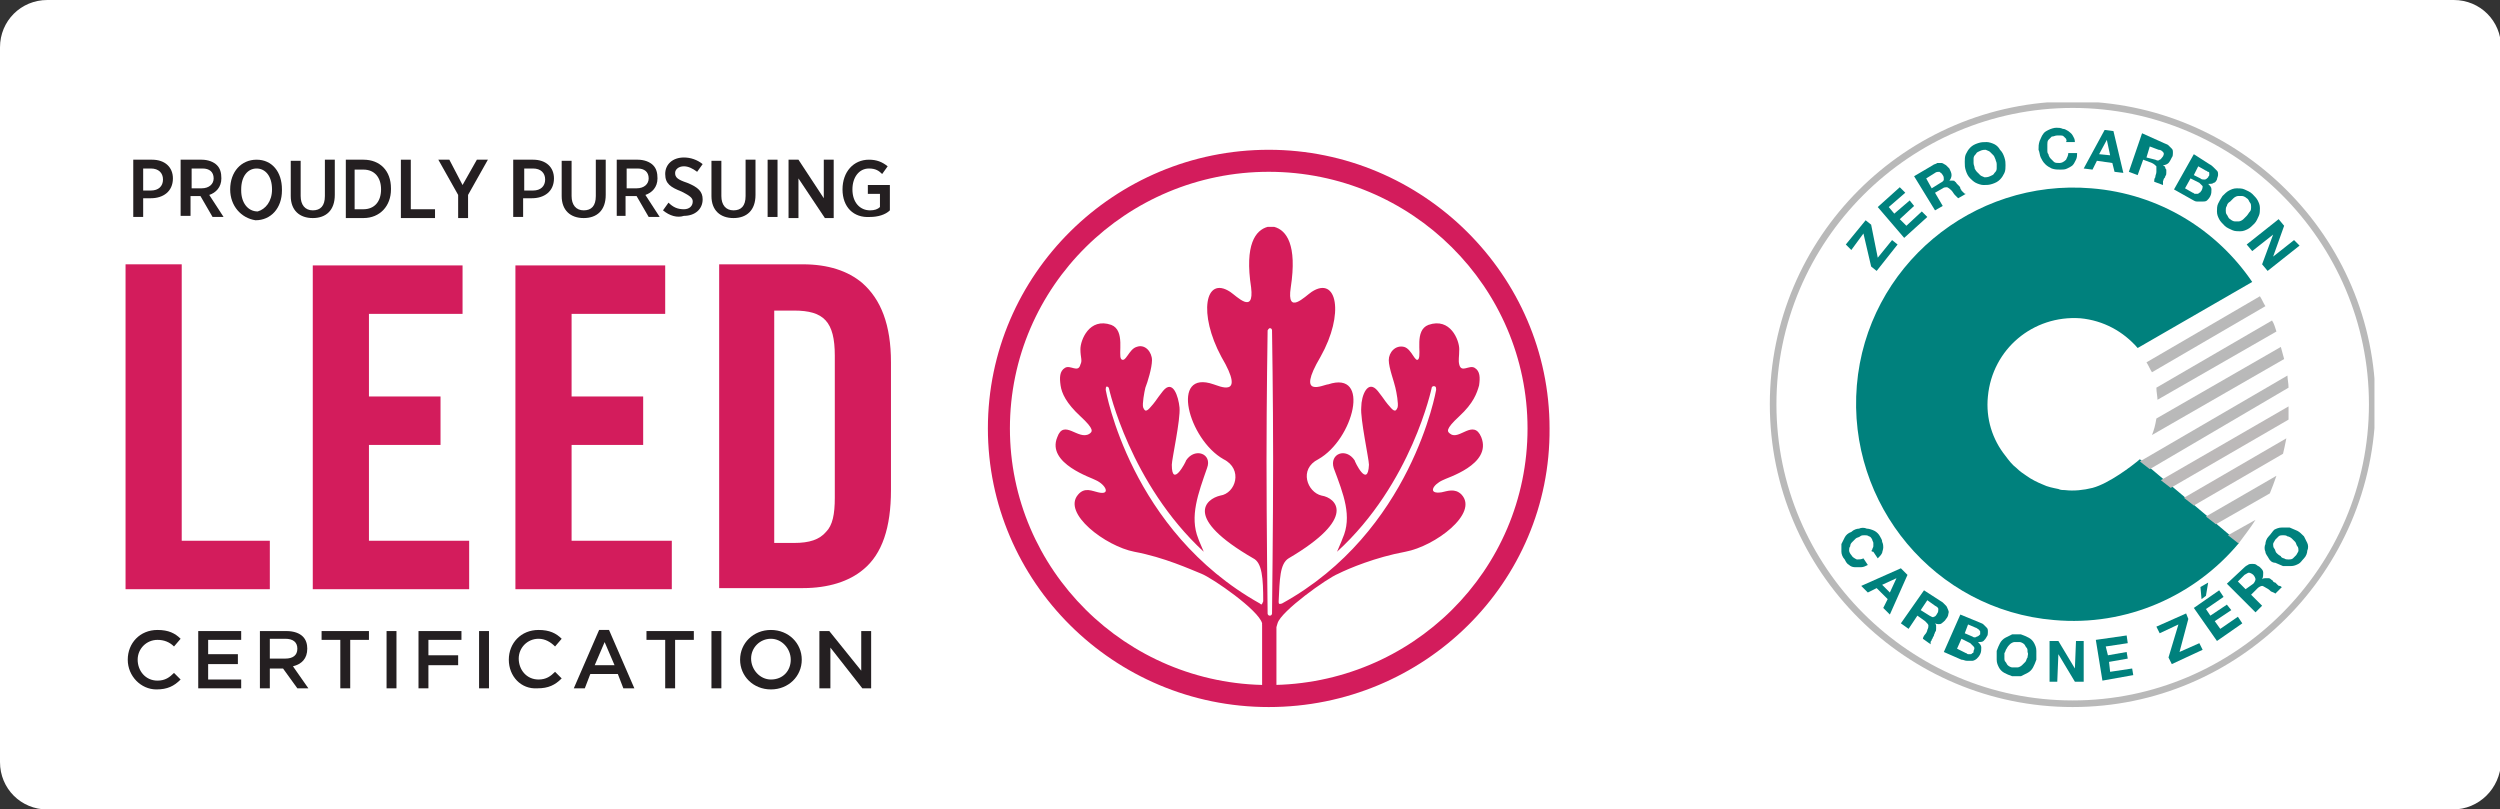 <?xml version="1.0" encoding="utf-8"?>
<!-- Generator: Adobe Illustrator 27.2.0, SVG Export Plug-In . SVG Version: 6.00 Build 0)  -->
<svg version="1.1" id="Layer_1" xmlns="http://www.w3.org/2000/svg" xmlns:xlink="http://www.w3.org/1999/xlink" x="0px" y="0px"
	 viewBox="0 0 227 73.5" style="enable-background:new 0 0 227 73.5;" xml:space="preserve">
<rect x="0" y="0" width="227" height="73.5" fill="#333333" stroke="none"/>
<style type="text/css">
	.st0{fill:#FFFFFF;}
	.st1{fill:#D31C5C;}
	.st2{clip-path:url(#SVGID_00000168798981878921002360000008942729468359066280_);fill:#D31C5C;}
	.st3{clip-path:url(#SVGID_00000168798981878921002360000008942729468359066280_);fill:#241F21;}
	.st4{fill:#241F21;}
	.st5{clip-path:url(#SVGID_00000127031003316040874030000001110248939893968010_);fill:#241F21;}
	.st6{clip-path:url(#SVGID_00000133504392175411328660000015568696817438593928_);fill:#241F21;}
	.st7{clip-path:url(#SVGID_00000132049608679614006670000004423542561835261612_);fill:#241F21;}
	.st8{clip-path:url(#SVGID_00000105409466997824560250000015382094172075976857_);fill:#241F21;}
	.st9{clip-path:url(#SVGID_00000067941333857934735350000016016994462225797511_);fill:#241F21;}
	.st10{clip-path:url(#SVGID_00000093877915762423243810000000563667630453422772_);fill:#D51C5A;}
	.st11{fill:#D51C5A;}
	.st12{clip-path:url(#SVGID_00000146485393616669703880000017943851710241077667_);fill:#D31C5C;}
	.st13{clip-path:url(#SVGID_00000146485393616669703880000017943851710241077667_);fill:#B9B9B9;}
	.st14{clip-path:url(#SVGID_00000146485393616669703880000017943851710241077667_);fill:#00817D;}
	.st15{clip-path:url(#SVGID_00000146485393616669703880000017943851710241077667_);fill:#BCB9B9;}
	.st16{fill:#00817D;}
	.st17{clip-path:url(#SVGID_00000024692121714941144760000005352981515160162197_);fill:#00817D;}
	.st18{clip-path:url(#SVGID_00000071553038163092238000000007904473363524424854_);fill:#00817D;}
	.st19{clip-path:url(#SVGID_00000154401820497119206180000015956848052729186187_);fill:#00817D;}
	.st20{clip-path:url(#SVGID_00000063597542217224828630000006019588903703635631_);fill:#00817D;}
</style>
<g>
	<path class="st0" d="M222.7,73.5H4.3c-2.4,0-4.3-1.9-4.3-4.3V4.3C0,1.9,1.9,0,4.3,0h218.5c2.4,0,4.3,1.9,4.3,4.3v64.9
		C227,71.6,225.1,73.5,222.7,73.5z"/>
	<g>
		<polygon class="st1" points="16.5,24 11.4,24 11.4,24 11.4,24 11.4,53.3 11.4,53.5 24.5,53.5 24.5,49.1 16.5,49.1 16.5,24 
			16.5,24 		"/>
		<polygon class="st1" points="33.5,40.4 40,40.4 40,36.1 40,36 33.5,36 33.5,28.5 42,28.5 42,24.1 42,24.1 28.4,24.1 28.4,53.5 
			42.6,53.5 42.6,49.1 42.6,49.1 33.5,49.1 		"/>
		<polygon class="st1" points="51.9,40.4 58.4,40.4 58.4,36.1 58.4,36 51.9,36 51.9,28.5 60.4,28.5 60.4,24.1 60.4,24.1 46.8,24.1 
			46.8,53.5 61,53.5 61,49.1 61,49.1 51.9,49.1 		"/>
		<g>
			<defs>
				<rect id="SVGID_1_" x="11.4" y="9.3" width="204.2" height="54.9"/>
			</defs>
			<clipPath id="SVGID_00000163057906031621465160000010013851650015685035_">
				<use xlink:href="#SVGID_1_"  style="overflow:visible;"/>
			</clipPath>
			<path style="clip-path:url(#SVGID_00000163057906031621465160000010013851650015685035_);fill:#D31C5C;" d="M78.3,25.7
				C77,24.6,75.2,24,72.9,24h-7.6v29.4h7.6c2.3,0,4.2-0.6,5.5-1.7c1.7-1.4,2.5-3.8,2.5-7.2V32.9C80.9,29.5,80,27.2,78.3,25.7
				 M78,31.3C78,31.3,78,31.3,78,31.3C78,31.3,78,31.3,78,31.3 M75.8,45.2c0,1.5-0.2,2.5-0.8,3.1c-0.6,0.7-1.5,1-2.9,1h-1.8V28.2
				h1.8c2.7,0,3.7,1,3.7,4.1V45.2z"/>
			<path style="clip-path:url(#SVGID_00000163057906031621465160000010013851650015685035_);fill:#241F21;" d="M13.7,17.3
				c0.7,0,1.1-0.4,1.1-1v0c0-0.6-0.4-1-1.1-1H13v2H13.7z M12.1,14.5h1.7c1.2,0,1.9,0.7,1.9,1.7v0c0,1.2-0.9,1.8-2,1.8H13v1.7h-0.9
				V14.5z"/>
			<path style="clip-path:url(#SVGID_00000163057906031621465160000010013851650015685035_);fill:#241F21;" d="M18.3,17.1
				c0.7,0,1.1-0.4,1.1-0.9v0c0-0.6-0.4-0.9-1-0.9h-1v1.8H18.3z M16.4,14.5h1.9c0.6,0,1.1,0.2,1.4,0.5c0.3,0.3,0.4,0.7,0.4,1.2v0
				c0,0.8-0.5,1.3-1.1,1.5l1.3,2h-1l-1.1-1.9c0,0,0,0-0.1,0h-0.8v1.8h-0.9V14.5z"/>
			<path style="clip-path:url(#SVGID_00000163057906031621465160000010013851650015685035_);fill:#241F21;" d="M24.7,17.2L24.7,17.2
				c0-1.2-0.6-1.9-1.4-1.9c-0.8,0-1.4,0.7-1.4,1.9v0.1c0,1.1,0.6,1.9,1.5,1.9C24.1,19,24.7,18.3,24.7,17.2 M20.9,17.2L20.9,17.2
				c0-1.6,1-2.7,2.4-2.7c1.4,0,2.3,1.1,2.3,2.7v0.1c0,1.6-1,2.7-2.4,2.7C21.9,19.8,20.9,18.7,20.9,17.2"/>
			<path style="clip-path:url(#SVGID_00000163057906031621465160000010013851650015685035_);fill:#241F21;" d="M26.4,17.8v-3.2h0.9
				v3.2c0,0.8,0.4,1.3,1.1,1.3c0.7,0,1.1-0.4,1.1-1.3v-3.3h0.9v3.2c0,1.4-0.8,2.1-2,2.1C27.2,19.8,26.4,19.1,26.4,17.8"/>
			<path style="clip-path:url(#SVGID_00000163057906031621465160000010013851650015685035_);fill:#241F21;" d="M32.2,15.3V19H33
				c1,0,1.6-0.7,1.6-1.8v0c0-1.1-0.6-1.8-1.6-1.8H32.2z M31.4,14.5H33c1.5,0,2.5,1,2.5,2.6v0.1c0,1.5-1,2.6-2.5,2.6h-1.6V14.5z"/>
		</g>
		<polygon class="st4" points="36.4,14.5 37.3,14.5 37.3,19 39.5,19 39.5,19.8 36.4,19.8 		"/>
		<polygon class="st4" points="41.6,17.7 39.8,14.5 40.8,14.5 42,16.8 43.3,14.5 44.3,14.5 42.5,17.7 42.5,19.8 41.6,19.8 		"/>
		<g>
			<defs>
				<rect id="SVGID_00000106137093052035921920000006724638842856412085_" x="11.4" y="9.3" width="204.2" height="54.9"/>
			</defs>
			<clipPath id="SVGID_00000162340100137406346180000000112540665452338055_">
				<use xlink:href="#SVGID_00000106137093052035921920000006724638842856412085_"  style="overflow:visible;"/>
			</clipPath>
			<path style="clip-path:url(#SVGID_00000162340100137406346180000000112540665452338055_);fill:#241F21;" d="M48.4,17.3
				c0.7,0,1.1-0.4,1.1-1v0c0-0.6-0.4-1-1.1-1h-0.8v2H48.4z M46.7,14.5h1.7c1.2,0,1.9,0.7,1.9,1.7v0c0,1.2-0.9,1.8-2,1.8h-0.8v1.7
				h-0.9V14.5z"/>
			<path style="clip-path:url(#SVGID_00000162340100137406346180000000112540665452338055_);fill:#241F21;" d="M51,17.8v-3.2h0.9
				v3.2c0,0.8,0.4,1.3,1.1,1.3c0.7,0,1.1-0.4,1.1-1.3v-3.3h0.9v3.2c0,1.4-0.8,2.1-2,2.1C51.8,19.8,51,19.1,51,17.8"/>
			<path style="clip-path:url(#SVGID_00000162340100137406346180000000112540665452338055_);fill:#241F21;" d="M57.8,17.1
				c0.7,0,1.1-0.4,1.1-0.9v0c0-0.6-0.4-0.9-1-0.9h-1v1.8H57.8z M56,14.5h1.9c0.6,0,1.1,0.2,1.4,0.5c0.3,0.3,0.4,0.7,0.4,1.2v0
				c0,0.8-0.5,1.3-1.1,1.5l1.3,2h-1l-1.1-1.9c0,0,0,0-0.1,0h-0.9v1.8H56V14.5z"/>
			<path style="clip-path:url(#SVGID_00000162340100137406346180000000112540665452338055_);fill:#241F21;" d="M60.2,19.1l0.5-0.7
				c0.4,0.4,0.8,0.6,1.4,0.6c0.5,0,0.8-0.3,0.8-0.7v0c0-0.3-0.2-0.5-1-0.9c-1-0.4-1.5-0.7-1.5-1.6v0c0-0.9,0.7-1.5,1.7-1.5
				c0.6,0,1.2,0.2,1.7,0.6l-0.5,0.7c-0.4-0.3-0.8-0.5-1.2-0.5c-0.5,0-0.8,0.3-0.8,0.6v0c0,0.4,0.2,0.6,1.1,0.9
				c1,0.4,1.4,0.8,1.4,1.5v0c0,0.9-0.7,1.5-1.7,1.5C61.5,19.8,60.8,19.6,60.2,19.1"/>
			<path style="clip-path:url(#SVGID_00000162340100137406346180000000112540665452338055_);fill:#241F21;" d="M64.6,17.8v-3.2h0.9
				v3.2c0,0.8,0.4,1.3,1.1,1.3c0.7,0,1.1-0.4,1.1-1.3v-3.3h0.9v3.2c0,1.4-0.8,2.1-2,2.1C65.4,19.8,64.6,19.1,64.6,17.8"/>
		</g>
		<rect x="69.7" y="14.5" class="st4" width="0.9" height="5.2"/>
		<polygon class="st4" points="71.6,14.5 72.5,14.5 74.8,18 74.8,14.5 75.7,14.5 75.7,19.8 74.9,19.8 72.5,16.2 72.5,19.8 
			71.6,19.8 		"/>
		<g>
			<defs>
				<rect id="SVGID_00000180361681887620556220000005705397147015391934_" x="11.4" y="9.3" width="204.2" height="54.9"/>
			</defs>
			<clipPath id="SVGID_00000111178234563921008780000014480732888738799279_">
				<use xlink:href="#SVGID_00000180361681887620556220000005705397147015391934_"  style="overflow:visible;"/>
			</clipPath>
			<path style="clip-path:url(#SVGID_00000111178234563921008780000014480732888738799279_);fill:#241F21;" d="M76.5,17.2L76.5,17.2
				c0-1.6,1-2.7,2.4-2.7c0.7,0,1.2,0.2,1.7,0.6l-0.5,0.7c-0.3-0.3-0.6-0.5-1.2-0.5c-0.9,0-1.5,0.8-1.5,1.9v0c0,1.2,0.7,1.9,1.6,1.9
				c0.4,0,0.7-0.1,0.9-0.3v-1.2h-1.1v-0.8h2v2.3c-0.4,0.4-1.1,0.6-1.8,0.6C77.5,19.8,76.5,18.8,76.5,17.2"/>
			<path style="clip-path:url(#SVGID_00000111178234563921008780000014480732888738799279_);fill:#241F21;" d="M11.6,59.9L11.6,59.9
				c0-1.5,1.1-2.7,2.7-2.7c1,0,1.6,0.3,2.1,0.8l-0.6,0.7c-0.4-0.4-0.9-0.6-1.5-0.6c-1,0-1.8,0.8-1.8,1.8v0c0,1,0.7,1.9,1.8,1.9
				c0.7,0,1.1-0.3,1.5-0.7l0.6,0.6c-0.6,0.6-1.2,0.9-2.2,0.9C12.8,62.6,11.6,61.4,11.6,59.9"/>
		</g>
		<polygon class="st4" points="18,57.3 21.9,57.3 21.9,58.1 18.9,58.1 18.9,59.4 21.6,59.4 21.6,60.3 18.9,60.3 18.9,61.7 
			21.9,61.7 21.9,62.5 18,62.5 		"/>
		<g>
			<defs>
				<rect id="SVGID_00000067927724425386453460000009890533833168393107_" x="11.4" y="9.3" width="204.2" height="54.9"/>
			</defs>
			<clipPath id="SVGID_00000052064860851960170440000005594000541171767722_">
				<use xlink:href="#SVGID_00000067927724425386453460000009890533833168393107_"  style="overflow:visible;"/>
			</clipPath>
			<path style="clip-path:url(#SVGID_00000052064860851960170440000005594000541171767722_);fill:#241F21;" d="M25.9,59.8
				c0.7,0,1.1-0.3,1.1-0.9v0c0-0.6-0.4-0.9-1.1-0.9h-1.4v1.8H25.9z M23.6,57.3H26c0.7,0,1.2,0.2,1.5,0.5c0.3,0.3,0.4,0.7,0.4,1.1v0
				c0,0.9-0.5,1.4-1.3,1.6l1.4,2H27l-1.3-1.8h-1.2v1.8h-0.9V57.3z"/>
		</g>
		<polygon class="st4" points="30.9,58.1 29.2,58.1 29.2,57.3 33.5,57.3 33.5,58.1 31.8,58.1 31.8,62.5 30.9,62.5 		"/>
		<rect x="35.1" y="57.3" class="st4" width="0.9" height="5.2"/>
		<polygon class="st4" points="38,57.3 41.9,57.3 41.9,58.1 38.9,58.1 38.9,59.5 41.6,59.5 41.6,60.4 38.9,60.4 38.9,62.5 38,62.5 
					"/>
		<rect x="43.5" y="57.3" class="st4" width="0.9" height="5.2"/>
		<g>
			<defs>
				<rect id="SVGID_00000096049019922217904230000018360499595407536548_" x="11.4" y="9.3" width="204.2" height="54.9"/>
			</defs>
			<clipPath id="SVGID_00000076600095018491921000000003066038574253080459_">
				<use xlink:href="#SVGID_00000096049019922217904230000018360499595407536548_"  style="overflow:visible;"/>
			</clipPath>
			<path style="clip-path:url(#SVGID_00000076600095018491921000000003066038574253080459_);fill:#241F21;" d="M46.2,59.9L46.2,59.9
				c0-1.5,1.1-2.7,2.7-2.7c1,0,1.6,0.3,2.1,0.8l-0.6,0.7C50,58.3,49.5,58,48.9,58c-1,0-1.8,0.8-1.8,1.8v0c0,1,0.7,1.9,1.8,1.9
				c0.7,0,1.1-0.3,1.5-0.7l0.6,0.6c-0.6,0.6-1.2,0.9-2.2,0.9C47.3,62.6,46.2,61.4,46.2,59.9"/>
		</g>
		<path class="st4" d="M55.8,60.4l-0.9-2.1l-0.9,2.1H55.8z M54.4,57.2h0.9l2.3,5.3h-1l-0.5-1.3h-2.5l-0.5,1.3h-1L54.4,57.2z"/>
		<polygon class="st4" points="60.4,58.1 58.7,58.1 58.7,57.3 63,57.3 63,58.1 61.3,58.1 61.3,62.5 60.4,62.5 		"/>
		<rect x="64.6" y="57.3" class="st4" width="0.9" height="5.2"/>
		<g>
			<defs>
				<rect id="SVGID_00000138553726240657560060000013030136627746834591_" x="11.4" y="9.3" width="204.2" height="54.9"/>
			</defs>
			<clipPath id="SVGID_00000044144501616353392230000011396679804006672009_">
				<use xlink:href="#SVGID_00000138553726240657560060000013030136627746834591_"  style="overflow:visible;"/>
			</clipPath>
			<path style="clip-path:url(#SVGID_00000044144501616353392230000011396679804006672009_);fill:#241F21;" d="M71.8,59.9L71.8,59.9
				c0-1-0.8-1.9-1.8-1.9s-1.8,0.8-1.8,1.8v0c0,1,0.8,1.9,1.8,1.9C71.1,61.7,71.8,60.9,71.8,59.9 M67.2,59.9L67.2,59.9
				c0-1.5,1.2-2.7,2.8-2.7c1.6,0,2.8,1.2,2.8,2.7v0c0,1.5-1.2,2.7-2.8,2.7C68.4,62.6,67.2,61.4,67.2,59.9"/>
		</g>
		<polygon class="st4" points="74.4,57.3 75.3,57.3 78.2,60.9 78.2,57.3 79.1,57.3 79.1,62.5 78.3,62.5 75.4,58.8 75.4,62.5 
			74.4,62.5 		"/>
		<g>
			<defs>
				<rect id="SVGID_00000170991049109239729570000011347369671477021617_" x="11.4" y="9.3" width="204.2" height="54.9"/>
			</defs>
			<clipPath id="SVGID_00000165944874110742782060000003301592183610683795_">
				<use xlink:href="#SVGID_00000170991049109239729570000011347369671477021617_"  style="overflow:visible;"/>
			</clipPath>
			<path style="clip-path:url(#SVGID_00000165944874110742782060000003301592183610683795_);fill:#D51C5A;" d="M115.5,55.7
				c0,0,0,0.2-0.2,0.2c-0.2,0-0.2-0.2-0.2-0.2s-0.1-8.2-0.1-13.9c0-5.6,0.1-11.8,0.1-11.8s0.1-0.2,0.2-0.2c0.2,0,0.2,0.2,0.2,0.2
				s0.1,6.1,0.1,11.8C115.6,47.5,115.5,55.7,115.5,55.7 M131,43.6c0.3-0.2,4.5-1.4,3.5-3.9c-0.7-1.7-2,0.3-2.8-0.3
				c-0.3-0.2-0.5-0.4,0.8-1.6c1.3-1.2,1.6-2.1,1.8-2.8c0.1-0.7,0.1-1.3-0.4-1.6c-0.5-0.3-1.2,0.5-1.4-0.3c-0.1-0.4,0-0.7,0-1.4
				c0-0.8-0.8-2.9-2.8-2.2c-1.3,0.5-0.6,2.6-0.9,3.1c-0.3,0.4-0.6-0.9-1.3-1.1c-0.8-0.2-1.4,0.5-1.4,1.2c0,0.7,0.5,2,0.6,2.5
				c0.1,0.4,0.3,1.5,0.2,1.8c-0.2,0.5-0.4,0.3-0.9-0.3c-0.4-0.5-0.2-0.3-0.9-1.2c-0.9-1.1-1.5,0.4-1.5,1.5c-0.1,1,0.7,4.7,0.7,5.2
				c-0.1,2.2-1.3-0.3-1.3-0.4c-0.8-1.2-2.3-0.6-1.9,0.7c0.9,2.4,1.7,4.4,0.8,6.4c-0.1,0.3-0.3,0.7-0.5,1.2
				c6.8-6.2,8.6-14.9,8.6-14.9c0-0.1,0.2-0.2,0.3-0.1c0.1,0,0.1,0.2,0.1,0.3c0,0-2.2,12.9-14,19.4c-0.3,0.1-0.3,0-0.3-0.2
				c0.1-2,0.1-3.4,0.9-3.9c6.3-3.7,4.3-5.5,3-5.7c-1.3-0.3-2.1-2.4-0.3-3.3c3.2-1.8,4.8-8.1,0.9-6.8c-0.4,0-3,1.4-0.7-2.5
				c2.2-3.9,1.5-7.4-0.8-5.9c-0.6,0.4-2.3,2.2-1.9-0.4c0.6-3.9-0.4-5.2-1.5-5.5c0,0-0.1,0-0.2,0l-0.1,0v0c-0.1,0-0.3,0-0.3,0
				c-1.1,0.3-2.1,1.6-1.5,5.5c0.3,2.5-1.3,0.8-1.9,0.4c-2.3-1.5-2.9,2-0.8,5.9c2.3,3.9-0.3,2.6-0.7,2.5c-4-1.4-2.3,5,0.9,6.8
				c1.8,0.9,1.1,3.1-0.3,3.3c-1.3,0.3-3.4,2,3,5.7c0.8,0.4,0.9,1.8,0.9,3.9c-0.1,0.2-0.1,0.4-0.3,0.2c-11.8-6.6-14-19.4-14-19.4
				c0-0.1,0-0.3,0.1-0.3c0.1,0,0.2,0.1,0.2,0.2c0,0,1.9,8.6,8.6,14.8c-0.2-0.5-0.4-0.9-0.5-1.2c-0.8-2,0-4.1,0.8-6.4
				c0.5-1.3-1.1-1.9-1.9-0.7c0,0.1-1.3,2.6-1.3,0.4c0-0.5,0.8-4.1,0.7-5.2c-0.1-1-0.6-2.6-1.5-1.5c-0.7,0.9-0.5,0.7-0.9,1.2
				c-0.5,0.6-0.7,0.8-0.9,0.3c-0.1-0.3,0.1-1.4,0.2-1.8c0.2-0.5,0.6-1.8,0.6-2.5c0-0.7-0.6-1.5-1.4-1.2c-0.7,0.2-1,1.5-1.4,1.1
				c-0.3-0.4,0.4-2.6-0.9-3.1c-2-0.7-2.8,1.4-2.8,2.2c0,0.8,0.2,1,0,1.4c-0.2,0.8-0.9,0-1.4,0.3c-0.5,0.3-0.5,0.9-0.4,1.6
				c0.1,0.7,0.5,1.6,1.8,2.8c1.3,1.2,1.1,1.4,0.8,1.6C97.9,40,96.6,38,96,39.7c-1,2.4,3.2,3.7,3.5,3.9c0.9,0.4,1.4,1.4,0.2,1.1
				c-0.5-0.1-1.2-0.5-1.8,0.2c-1.5,1.7,2.5,4.7,5.1,5.2c2.7,0.5,5.1,1.6,6.1,2c1,0.4,5.2,3.3,5.5,4.5c0.1,0.3,0.3,0.6,0.7,0.6
				s0.6-0.2,0.7-0.6c0.3-1.1,4.5-4.1,5.5-4.5c1-0.5,3.4-1.5,6.1-2c2.7-0.5,6.7-3.5,5.1-5.2c-0.6-0.6-1.3-0.3-1.8-0.2
				C129.6,44.9,130.1,44,131,43.6"/>
		</g>
		<polygon class="st11" points="114.6,63.5 115.9,63.5 115.9,56.6 114.6,56.6 		"/>
		<g>
			<defs>
				<rect id="SVGID_00000031184047660711528820000000833782224194690199_" x="11.4" y="9.3" width="204.2" height="54.9"/>
			</defs>
			<clipPath id="SVGID_00000027591768238305901820000013072650368775048878_">
				<use xlink:href="#SVGID_00000031184047660711528820000000833782224194690199_"  style="overflow:visible;"/>
			</clipPath>
			<path style="clip-path:url(#SVGID_00000027591768238305901820000013072650368775048878_);fill:#D31C5C;" d="M115.2,64.2
				c-14.1,0-25.5-11.4-25.5-25.3c0-14,11.5-25.3,25.5-25.3s25.5,11.4,25.5,25.3C140.8,52.9,129.3,64.2,115.2,64.2z M115.2,15.6
				c-12.9,0-23.5,10.4-23.5,23.3c0,12.8,10.5,23.3,23.5,23.3s23.5-10.4,23.5-23.3C138.7,26.1,128.2,15.6,115.2,15.6z"/>
			<path style="clip-path:url(#SVGID_00000027591768238305901820000013072650368775048878_);fill:#B9B9B9;" d="M188.2,9.8
				c-14.8,0-26.9,12.1-26.9,26.9s12.1,26.9,26.9,26.9c14.8,0,26.9-12.1,26.9-26.9S203,9.8,188.2,9.8 M188.2,64.2
				c-15.1,0-27.5-12.3-27.5-27.5c0-15.1,12.3-27.5,27.5-27.5c15.1,0,27.5,12.3,27.5,27.5C215.6,51.9,203.3,64.2,188.2,64.2"/>
			<path style="clip-path:url(#SVGID_00000027591768238305901820000013072650368775048878_);fill:#00817D;" d="M190,44.3
				c-0.8,0.2-1.7,0.3-2.5,0.2c-0.2,0-0.4,0-0.6-0.1c-0.5-0.1-1-0.2-1.4-0.4c-0.5-0.2-1.1-0.5-1.5-0.8c-0.3-0.2-0.6-0.4-0.9-0.7
				c-0.4-0.3-0.7-0.7-1-1.1c-1.2-1.5-1.8-3.4-1.6-5.4c0.4-4.3,4.1-7.4,8.4-7.1c2.1,0.2,3.9,1.2,5.2,2.7l10.4-6
				c-3.2-4.7-8.4-8-14.6-8.5c-10.8-0.9-20.4,7.1-21.3,17.9c-0.9,10.8,7.1,20.4,17.9,21.3c6.6,0.6,12.8-2.2,16.8-7l-9-7.6
				C193.6,42.3,191.5,43.9,190,44.3"/>
			<path style="clip-path:url(#SVGID_00000027591768238305901820000013072650368775048878_);fill:#B9B9B9;" d="M195.9,36.3l10.8-6.2
				c-0.1-0.3-0.2-0.7-0.4-1l-10.5,6.1C195.8,35.6,195.9,36,195.9,36.3"/>
			<path style="clip-path:url(#SVGID_00000027591768238305901820000013072650368775048878_);fill:#B9B9B9;" d="M207.8,35.2
				c0-0.4-0.1-0.8-0.1-1.1l-13.4,7.8l0.9,0.7L207.8,35.2z"/>
			<path style="clip-path:url(#SVGID_00000027591768238305901820000013072650368775048878_);fill:#BCB9B9;" d="M207.8,38.1
				c0-0.4,0-0.8,0-1.2l-11.6,6.7l0.9,0.7L207.8,38.1z"/>
			<path style="clip-path:url(#SVGID_00000027591768238305901820000013072650368775048878_);fill:#B9B9B9;" d="M206.1,44.8
				c0.2-0.5,0.4-1,0.6-1.6l-6.4,3.7l0.9,0.7L206.1,44.8z"/>
			<path style="clip-path:url(#SVGID_00000027591768238305901820000013072650368775048878_);fill:#BCB9B9;" d="M207.3,41.2
				c0.1-0.4,0.2-0.9,0.3-1.4l-9.3,5.4l0.9,0.7L207.3,41.2z"/>
			<path style="clip-path:url(#SVGID_00000027591768238305901820000013072650368775048878_);fill:#B9B9B9;" d="M195.4,39.5l12-6.9
				c-0.1-0.4-0.2-0.7-0.3-1.1l-11.3,6.5C195.7,38.6,195.6,39,195.4,39.5"/>
			<path style="clip-path:url(#SVGID_00000027591768238305901820000013072650368775048878_);fill:#B9B9B9;" d="M205.7,27.8
				c-0.2-0.3-0.3-0.6-0.5-0.9l-10.3,6c0.2,0.3,0.3,0.6,0.5,0.9L205.7,27.8z"/>
			<path style="clip-path:url(#SVGID_00000027591768238305901820000013072650368775048878_);fill:#B9B9B9;" d="M203.3,49.3
				c0.5-0.7,1-1.3,1.5-2.1l-2.5,1.4l0.9,0.7L203.3,49.3z"/>
			<path style="clip-path:url(#SVGID_00000027591768238305901820000013072650368775048878_);fill:#00817D;" d="M170,49.9
				c0-0.1,0.1-0.2,0.1-0.3c0-0.1,0-0.2,0-0.3c0-0.1-0.1-0.2-0.1-0.3c-0.1-0.2-0.2-0.3-0.3-0.3c-0.1-0.1-0.3-0.1-0.4-0.1
				c-0.1,0-0.3,0-0.4,0.1c-0.1,0.1-0.3,0.1-0.4,0.2c-0.1,0.1-0.2,0.2-0.3,0.3c-0.1,0.1-0.2,0.2-0.2,0.4c-0.1,0.1-0.1,0.3-0.1,0.4
				c0,0.1,0.1,0.3,0.2,0.4c0.1,0.2,0.3,0.3,0.5,0.4c0.2,0,0.4,0,0.6-0.1l0.4,0.6c-0.2,0.1-0.4,0.2-0.6,0.2c-0.2,0-0.4,0-0.6,0
				c-0.2,0-0.4-0.1-0.5-0.2c-0.2-0.1-0.3-0.3-0.4-0.5c-0.2-0.2-0.3-0.5-0.3-0.7c0-0.2,0-0.5,0-0.7c0.1-0.2,0.2-0.4,0.3-0.6
				c0.1-0.2,0.3-0.4,0.6-0.5c0.2-0.2,0.5-0.3,0.7-0.3c0.2-0.1,0.5-0.1,0.7,0c0.2,0,0.5,0.1,0.7,0.2c0.2,0.1,0.4,0.3,0.5,0.5
				c0.1,0.2,0.2,0.3,0.2,0.5c0.1,0.2,0.1,0.4,0.1,0.5c0,0.2-0.1,0.4-0.1,0.5c-0.1,0.2-0.2,0.3-0.4,0.5l-0.4-0.6
				C169.9,50.1,169.9,50,170,49.9"/>
		</g>
		<path class="st16" d="M171.6,53.8l0.6-1.3l0,0l-1.3,0.6L171.6,53.8z M173.2,52.2l-1.6,3.6l-0.6-0.6l0.4-0.8l-1-1l-0.8,0.4
			l-0.6-0.6l3.6-1.6L173.2,52.2z"/>
		<g>
			<defs>
				<rect id="SVGID_00000162352881917213840270000016257485768764724392_" x="11.4" y="9.3" width="204.2" height="54.9"/>
			</defs>
			<clipPath id="SVGID_00000031183005421536851370000005672875129467692423_">
				<use xlink:href="#SVGID_00000162352881917213840270000016257485768764724392_"  style="overflow:visible;"/>
			</clipPath>
			<path style="clip-path:url(#SVGID_00000031183005421536851370000005672875129467692423_);fill:#00817D;" d="M175.2,55.9
				c0.2,0.1,0.3,0.2,0.4,0.1c0.1,0,0.2-0.1,0.3-0.3c0.1-0.1,0.1-0.3,0.1-0.4c0-0.1-0.1-0.2-0.3-0.3l-0.7-0.5l-0.6,0.9L175.2,55.9z
				 M176.4,54.7c0.1,0.1,0.2,0.2,0.3,0.3c0.1,0.1,0.1,0.2,0.2,0.4s0,0.3,0,0.4c0,0.1-0.1,0.3-0.2,0.4c-0.1,0.2-0.3,0.3-0.4,0.4
				s-0.4,0.1-0.6,0l0,0c0.1,0.1,0.1,0.2,0.1,0.2c0,0.1,0,0.2,0,0.3c0,0.1,0,0.2-0.1,0.3c0,0.1-0.1,0.2-0.1,0.3
				c0,0.1-0.1,0.1-0.1,0.2c0,0.1-0.1,0.1-0.1,0.2c0,0.1-0.1,0.1-0.1,0.2c0,0.1,0,0.1,0,0.2l-0.7-0.5c0-0.1,0.1-0.3,0.2-0.4
				c0.1-0.1,0.2-0.3,0.2-0.4c0.1-0.2,0.1-0.3,0.1-0.4c0-0.1-0.1-0.2-0.3-0.4l-0.7-0.5l-0.8,1.2l-0.7-0.5l2.1-3L176.4,54.7z"/>
			<path style="clip-path:url(#SVGID_00000031183005421536851370000005672875129467692423_);fill:#00817D;" d="M179.1,57.8
				c0.1,0.1,0.3,0.1,0.4,0c0.1,0,0.2-0.1,0.3-0.2c0-0.1,0-0.1,0-0.2c0-0.1,0-0.1-0.1-0.2c0,0-0.1-0.1-0.1-0.1
				c-0.1,0-0.1-0.1-0.2-0.1l-0.7-0.3l-0.3,0.8L179.1,57.8z M178.5,59.3c0.1,0,0.1,0.1,0.2,0.1c0.1,0,0.1,0,0.2,0
				c0.1,0,0.1,0,0.2-0.1c0.1,0,0.1-0.1,0.1-0.2c0.1-0.2,0.1-0.3,0-0.4c-0.1-0.1-0.2-0.2-0.3-0.3l-0.8-0.4l-0.4,0.9L178.5,59.3z
				 M179.7,56.5c0.2,0.1,0.3,0.1,0.4,0.2c0.1,0.1,0.2,0.2,0.3,0.3s0.1,0.2,0.1,0.4c0,0.1,0,0.3-0.1,0.4c-0.1,0.2-0.2,0.3-0.3,0.4
				c-0.1,0.1-0.3,0.1-0.5,0.1c0.2,0.2,0.3,0.3,0.3,0.5c0,0.2,0,0.4-0.1,0.6c-0.1,0.2-0.2,0.3-0.3,0.4c-0.1,0.1-0.3,0.2-0.4,0.2
				c-0.1,0-0.3,0-0.5,0c-0.2,0-0.3-0.1-0.5-0.1l-1.6-0.7l1.5-3.4L179.7,56.5z"/>
			<path style="clip-path:url(#SVGID_00000031183005421536851370000005672875129467692423_);fill:#00817D;" d="M182,59.7
				c0,0.2,0,0.3,0.1,0.4c0.1,0.1,0.1,0.2,0.2,0.3c0.1,0.1,0.3,0.2,0.4,0.2c0.2,0,0.3,0,0.5,0c0.1,0,0.3-0.1,0.4-0.2
				c0.1-0.1,0.2-0.2,0.3-0.3c0.1-0.1,0.1-0.3,0.2-0.4c0-0.2,0.1-0.3,0-0.5c0-0.2,0-0.3-0.1-0.4c-0.1-0.1-0.1-0.2-0.2-0.3
				c-0.1-0.1-0.3-0.2-0.4-0.2c-0.2,0-0.3,0-0.5,0c-0.1,0-0.3,0.1-0.4,0.2c-0.1,0.1-0.2,0.2-0.3,0.4c-0.1,0.1-0.1,0.3-0.2,0.4
				C182,59.4,182,59.6,182,59.7 M181.6,58.4c0.1-0.2,0.3-0.4,0.5-0.5c0.2-0.1,0.4-0.2,0.6-0.3c0.2,0,0.5,0,0.8,0
				c0.3,0.1,0.5,0.2,0.7,0.3c0.2,0.1,0.4,0.3,0.5,0.5c0.1,0.2,0.2,0.4,0.2,0.7c0,0.2,0,0.5,0,0.8c-0.1,0.3-0.2,0.5-0.3,0.7
				c-0.1,0.2-0.3,0.4-0.5,0.5c-0.2,0.1-0.4,0.2-0.6,0.3c-0.2,0-0.5,0-0.8,0c-0.3-0.1-0.5-0.2-0.7-0.3c-0.2-0.1-0.4-0.3-0.5-0.5
				c-0.1-0.2-0.2-0.4-0.2-0.7c0-0.2,0-0.5,0-0.8C181.4,58.8,181.5,58.6,181.6,58.4"/>
		</g>
		<polygon class="st16" points="186.9,58.2 188.4,60.7 188.4,60.7 188.5,58.2 189.2,58.2 189.2,61.9 188.4,61.9 186.9,59.4 
			186.9,59.4 186.8,61.9 186.1,61.9 186.1,58.2 		"/>
		<polygon class="st16" points="193.1,57.7 193.2,58.4 191.2,58.7 191.4,59.5 193.1,59.2 193.2,59.8 191.5,60.1 191.6,61 
			193.6,60.7 193.7,61.3 190.9,61.8 190.3,58.1 		"/>
		<polygon class="st16" points="197.8,56.7 196.1,57.5 195.8,56.9 198.5,55.7 198.7,56.2 197.9,59.2 199.7,58.4 200,59 197.2,60.3 
			196.9,59.7 		"/>
		<path class="st16" d="M199.8,53.3l0.1,1.1l0.4-0.3l0.2-1.2L199.8,53.3z M201.5,53.6l0.4,0.6l-1.6,1.1l0.4,0.6l1.5-1l0.4,0.5
			l-1.5,1l0.5,0.7l1.6-1.1l0.4,0.6l-2.3,1.6l-2.1-3L201.5,53.6z"/>
		<g>
			<defs>
				<rect id="SVGID_00000083058437332366777850000012846131142665282950_" x="11.4" y="9.3" width="204.2" height="54.9"/>
			</defs>
			<clipPath id="SVGID_00000062174311909004661980000004507004926975013771_">
				<use xlink:href="#SVGID_00000083058437332366777850000012846131142665282950_"  style="overflow:visible;"/>
			</clipPath>
			<path style="clip-path:url(#SVGID_00000062174311909004661980000004507004926975013771_);fill:#00817D;" d="M204.6,53
				c0.1-0.1,0.2-0.3,0.2-0.4c0-0.1-0.1-0.3-0.2-0.4c-0.1-0.1-0.3-0.2-0.4-0.2c-0.1,0-0.2,0.1-0.4,0.2l-0.6,0.6l0.7,0.7L204.6,53z
				 M203.7,51.6c0.1-0.1,0.2-0.2,0.4-0.3c0.1-0.1,0.3-0.1,0.4-0.1c0.1,0,0.3,0,0.4,0.1c0.1,0.1,0.2,0.1,0.3,0.2
				c0.2,0.2,0.3,0.3,0.3,0.5s0,0.4-0.1,0.6l0,0c0.1-0.1,0.2-0.1,0.3-0.1c0.1,0,0.2,0,0.3,0c0.1,0,0.2,0.1,0.2,0.1
				c0.1,0.1,0.2,0.1,0.2,0.2c0,0,0.1,0.1,0.2,0.1c0.1,0.1,0.1,0.1,0.2,0.2c0.1,0.1,0.1,0.1,0.2,0.1c0.1,0,0.1,0.1,0.2,0.1l-0.6,0.6
				c-0.1-0.1-0.2-0.1-0.4-0.2c-0.1-0.1-0.2-0.2-0.4-0.3c-0.2-0.1-0.3-0.2-0.4-0.2c-0.1,0-0.3,0.1-0.4,0.2l-0.6,0.6l1,1l-0.6,0.6
				l-2.6-2.6L203.7,51.6z"/>
			<path style="clip-path:url(#SVGID_00000062174311909004661980000004507004926975013771_);fill:#00817D;" d="M207.4,50.7
				c0.1,0.1,0.3,0.1,0.4,0.1c0.1,0,0.3,0,0.4-0.1c0.1-0.1,0.2-0.2,0.3-0.3c0.1-0.2,0.2-0.3,0.2-0.4c0-0.1,0-0.3-0.1-0.4
				c-0.1-0.1-0.1-0.3-0.2-0.4c-0.1-0.1-0.2-0.2-0.3-0.3c-0.1-0.1-0.3-0.2-0.4-0.2c-0.1-0.1-0.3-0.1-0.4-0.1c-0.1,0-0.3,0-0.4,0.1
				c-0.1,0.1-0.2,0.2-0.3,0.3c-0.1,0.2-0.2,0.3-0.2,0.4c0,0.1,0,0.3,0.1,0.4c0.1,0.1,0.1,0.3,0.2,0.4c0.1,0.1,0.2,0.2,0.4,0.3
				C207.1,50.6,207.3,50.7,207.4,50.7 M206,50.7c-0.1-0.2-0.3-0.4-0.3-0.6c-0.1-0.2-0.1-0.5,0-0.7c0-0.2,0.1-0.5,0.3-0.7
				c0.2-0.2,0.3-0.4,0.5-0.6c0.2-0.1,0.4-0.2,0.7-0.2c0.2,0,0.5,0,0.7,0c0.2,0.1,0.5,0.2,0.7,0.3c0.2,0.1,0.4,0.3,0.6,0.5
				c0.1,0.2,0.2,0.4,0.3,0.6s0.1,0.5,0,0.7c0,0.2-0.1,0.5-0.3,0.7c-0.2,0.2-0.3,0.4-0.5,0.5c-0.2,0.1-0.4,0.2-0.7,0.2
				c-0.2,0-0.5,0-0.7,0c-0.2-0.1-0.5-0.2-0.7-0.3C206.3,51.1,206.1,50.9,206,50.7"/>
		</g>
		<polygon class="st16" points="169.2,21.2 168.1,22.7 167.6,22.2 169.4,20 169.9,20.4 170.5,23.4 171.8,21.8 172.3,22.2 
			170.4,24.6 169.9,24.2 		"/>
		<polygon class="st16" points="172.5,17 173,17.5 171.5,18.8 172,19.4 173.4,18.2 173.8,18.7 172.5,19.9 173.1,20.5 174.5,19.2 
			175,19.7 172.9,21.6 170.5,18.8 		"/>
		<g>
			<defs>
				<rect id="SVGID_00000008865962737019642290000016727987241386385539_" x="11.4" y="9.3" width="204.2" height="54.9"/>
			</defs>
			<clipPath id="SVGID_00000021819567371203383220000008755617207008430512_">
				<use xlink:href="#SVGID_00000008865962737019642290000016727987241386385539_"  style="overflow:visible;"/>
			</clipPath>
			<path style="clip-path:url(#SVGID_00000021819567371203383220000008755617207008430512_);fill:#00817D;" d="M176.2,16.6
				c0.2-0.1,0.3-0.2,0.3-0.3c0-0.1,0-0.3-0.1-0.4c-0.1-0.2-0.2-0.2-0.3-0.3c-0.1,0-0.3,0-0.4,0.1l-0.8,0.5l0.5,0.9L176.2,16.6z
				 M175.5,15c0.1-0.1,0.3-0.1,0.4-0.2c0.1,0,0.3,0,0.4,0c0.1,0,0.2,0.1,0.4,0.2c0.1,0.1,0.2,0.2,0.3,0.3c0.1,0.2,0.2,0.4,0.2,0.6
				c0,0.2-0.1,0.4-0.2,0.5l0,0c0.1,0,0.2,0,0.3,0c0.1,0,0.2,0,0.2,0.1c0.1,0,0.1,0.1,0.2,0.2c0.1,0.1,0.1,0.1,0.2,0.2
				c0,0,0.1,0.1,0.1,0.2c0,0.1,0.1,0.1,0.1,0.2c0.1,0.1,0.1,0.1,0.2,0.2c0.1,0.1,0.1,0.1,0.2,0.1l-0.7,0.4c-0.1-0.1-0.2-0.2-0.3-0.3
				c-0.1-0.1-0.2-0.3-0.3-0.4c-0.1-0.1-0.2-0.2-0.4-0.3c-0.1,0-0.3,0-0.4,0.1l-0.7,0.4l0.7,1.2l-0.7,0.4l-1.9-3.1L175.5,15z"/>
			<path style="clip-path:url(#SVGID_00000021819567371203383220000008755617207008430512_);fill:#00817D;" d="M179.5,15.6
				c0.1,0.1,0.2,0.2,0.3,0.3c0.1,0.1,0.2,0.1,0.4,0.2c0.1,0,0.3,0,0.5-0.1c0.2-0.1,0.3-0.1,0.4-0.3c0.1-0.1,0.2-0.2,0.2-0.4
				c0-0.1,0-0.3,0-0.4c0-0.2-0.1-0.3-0.1-0.4c-0.1-0.2-0.1-0.3-0.2-0.4c-0.1-0.1-0.2-0.2-0.3-0.3c-0.1-0.1-0.2-0.1-0.4-0.2
				c-0.1,0-0.3,0-0.5,0.1c-0.2,0.1-0.3,0.1-0.4,0.3c-0.1,0.1-0.2,0.2-0.2,0.4c0,0.1,0,0.3,0,0.4c0,0.2,0.1,0.3,0.1,0.5
				C179.3,15.3,179.4,15.5,179.5,15.6 M178.4,14.7c0-0.2,0-0.5,0.1-0.7c0.1-0.2,0.2-0.4,0.4-0.6c0.2-0.2,0.4-0.3,0.7-0.4
				c0.3-0.1,0.5-0.1,0.8-0.1c0.2,0,0.5,0.1,0.7,0.2c0.2,0.1,0.4,0.3,0.5,0.5c0.2,0.2,0.3,0.4,0.4,0.7c0.1,0.3,0.1,0.5,0.1,0.7
				c0,0.2,0,0.5-0.1,0.7c-0.1,0.2-0.2,0.4-0.4,0.6c-0.2,0.2-0.4,0.3-0.7,0.4c-0.3,0.1-0.5,0.1-0.8,0.1c-0.2,0-0.5-0.1-0.7-0.2
				c-0.2-0.1-0.4-0.3-0.5-0.4c-0.2-0.2-0.3-0.4-0.4-0.7C178.4,15.2,178.4,15,178.4,14.7"/>
			<path style="clip-path:url(#SVGID_00000021819567371203383220000008755617207008430512_);fill:#00817D;" d="M187.6,12.6
				c-0.1-0.1-0.1-0.1-0.2-0.2c-0.1-0.1-0.2-0.1-0.3-0.1c-0.1,0-0.2,0-0.3,0c-0.2,0-0.3,0.1-0.5,0.1c-0.1,0.1-0.2,0.2-0.3,0.3
				c-0.1,0.1-0.1,0.3-0.1,0.4c0,0.2,0,0.3,0,0.5c0,0.2,0,0.3,0.1,0.4c0,0.1,0.1,0.3,0.2,0.4c0.1,0.1,0.2,0.2,0.3,0.3
				c0.1,0.1,0.3,0.1,0.5,0.1c0.2,0,0.4-0.1,0.6-0.3c0.1-0.2,0.2-0.4,0.2-0.6l0.8,0c0,0.2,0,0.4-0.1,0.6c-0.1,0.2-0.2,0.4-0.3,0.5
				c-0.1,0.1-0.3,0.2-0.5,0.3c-0.2,0.1-0.4,0.1-0.6,0.1c-0.3,0-0.5,0-0.8-0.1c-0.2-0.1-0.4-0.2-0.6-0.4c-0.2-0.2-0.3-0.4-0.4-0.6
				c-0.1-0.2-0.1-0.5-0.2-0.7c0-0.3,0-0.5,0.1-0.8c0.1-0.2,0.2-0.5,0.3-0.6c0.1-0.2,0.3-0.3,0.5-0.4c0.2-0.1,0.5-0.2,0.7-0.2
				c0.2,0,0.4,0,0.6,0.1c0.2,0,0.3,0.1,0.5,0.2c0.1,0.1,0.3,0.2,0.4,0.4c0.1,0.2,0.2,0.3,0.2,0.6l-0.8,0
				C187.7,12.7,187.6,12.7,187.6,12.6"/>
		</g>
		<path class="st16" d="M191.6,14.1l-0.3-1.4l0,0l-0.7,1.3L191.6,14.1z M191.9,11.9l0.9,3.8l-0.8-0.1l-0.2-0.8l-1.4-0.2l-0.4,0.8
			l-0.8-0.1l1.9-3.5L191.9,11.9z"/>
		<g>
			<defs>
				<rect id="SVGID_00000049220150512400483930000018102796058688830083_" x="11.4" y="9.3" width="204.2" height="54.9"/>
			</defs>
			<clipPath id="SVGID_00000071544711060090246790000016385001056052781184_">
				<use xlink:href="#SVGID_00000049220150512400483930000018102796058688830083_"  style="overflow:visible;"/>
			</clipPath>
			<path style="clip-path:url(#SVGID_00000071544711060090246790000016385001056052781184_);fill:#00817D;" d="M195.7,14.5
				c0.2,0.1,0.3,0.1,0.4,0c0.1,0,0.2-0.2,0.3-0.3c0.1-0.2,0.1-0.3,0-0.4c-0.1-0.1-0.2-0.2-0.4-0.2l-0.8-0.3l-0.3,1L195.7,14.5z
				 M196.5,13c0.2,0.1,0.3,0.1,0.4,0.2c0.1,0.1,0.2,0.2,0.3,0.3c0.1,0.1,0.1,0.2,0.1,0.4c0,0.1,0,0.3-0.1,0.4
				c-0.1,0.2-0.2,0.4-0.3,0.5c-0.1,0.1-0.3,0.2-0.5,0.2l0,0c0.1,0.1,0.2,0.1,0.2,0.2c0,0.1,0.1,0.2,0.1,0.2c0,0.1,0,0.2,0,0.3
				c0,0.1,0,0.2-0.1,0.3c0,0.1,0,0.1-0.1,0.2s0,0.2-0.1,0.2c0,0.1,0,0.2,0,0.2c0,0.1,0,0.1,0,0.2l-0.8-0.3c0-0.1,0-0.3,0.1-0.4
				c0-0.2,0.1-0.3,0.1-0.5c0-0.2,0-0.3,0-0.5c-0.1-0.1-0.2-0.2-0.4-0.3l-0.8-0.3l-0.5,1.4l-0.8-0.3l1.2-3.5L196.5,13z"/>
			<path style="clip-path:url(#SVGID_00000071544711060090246790000016385001056052781184_);fill:#00817D;" d="M199.8,16.2
				c0.1,0.1,0.2,0.1,0.4,0.1c0.1,0,0.2-0.1,0.3-0.2c0-0.1,0.1-0.1,0.1-0.2c0-0.1,0-0.1,0-0.2c0-0.1-0.1-0.1-0.1-0.1
				c-0.1,0-0.1-0.1-0.2-0.1l-0.7-0.4l-0.4,0.8L199.8,16.2z M199.1,17.5c0.1,0,0.1,0.1,0.2,0.1c0.1,0,0.1,0,0.2,0
				c0.1,0,0.1,0,0.2-0.1c0.1,0,0.1-0.1,0.2-0.2c0.1-0.2,0.1-0.3,0.1-0.4c-0.1-0.1-0.2-0.2-0.3-0.3l-0.8-0.4l-0.5,0.9L199.1,17.5z
				 M200.6,14.9c0.2,0.1,0.3,0.2,0.4,0.3c0.1,0.1,0.2,0.2,0.3,0.3c0.1,0.1,0.1,0.2,0.1,0.4c0,0.1-0.1,0.3-0.1,0.4
				c-0.1,0.2-0.2,0.3-0.3,0.3c-0.1,0.1-0.3,0.1-0.5,0.1c0.2,0.2,0.3,0.3,0.3,0.5c0,0.2,0,0.4-0.1,0.6c-0.1,0.2-0.2,0.3-0.3,0.4
				c-0.1,0.1-0.3,0.1-0.4,0.1c-0.1,0-0.3,0-0.5,0s-0.3-0.1-0.5-0.2l-1.6-0.9l1.8-3.2L200.6,14.9z"/>
			<path style="clip-path:url(#SVGID_00000071544711060090246790000016385001056052781184_);fill:#00817D;" d="M202.2,18.7
				c-0.1,0.1-0.1,0.3-0.1,0.4c0,0.1,0,0.3,0.1,0.4c0.1,0.1,0.1,0.3,0.3,0.4c0.1,0.1,0.3,0.2,0.4,0.2c0.1,0,0.3,0,0.4,0
				c0.1,0,0.3-0.1,0.4-0.2c0.1-0.1,0.2-0.2,0.3-0.3c0.1-0.1,0.2-0.3,0.3-0.4c0.1-0.1,0.1-0.3,0.1-0.4c0-0.1,0-0.3-0.1-0.4
				c-0.1-0.1-0.1-0.3-0.3-0.4c-0.1-0.1-0.3-0.2-0.4-0.2c-0.1,0-0.3,0-0.4,0c-0.1,0-0.3,0.1-0.4,0.2c-0.1,0.1-0.2,0.2-0.3,0.3
				C202.3,18.4,202.2,18.6,202.2,18.7 M202.4,17.3c0.2-0.1,0.4-0.2,0.7-0.2c0.2,0,0.5,0,0.7,0.1s0.5,0.2,0.7,0.4
				c0.2,0.2,0.4,0.4,0.5,0.6c0.1,0.2,0.2,0.4,0.2,0.7c0,0.2,0,0.5-0.1,0.7c-0.1,0.2-0.2,0.5-0.4,0.7c-0.2,0.2-0.4,0.4-0.6,0.5
				c-0.2,0.1-0.4,0.2-0.7,0.2c-0.2,0-0.5,0-0.7-0.1c-0.2-0.1-0.5-0.2-0.7-0.4c-0.2-0.2-0.4-0.4-0.5-0.6c-0.1-0.2-0.2-0.4-0.2-0.7
				c0-0.2,0-0.5,0.1-0.7c0.1-0.2,0.2-0.4,0.4-0.7C202,17.6,202.2,17.4,202.4,17.3"/>
		</g>
		<polygon class="st16" points="207.4,20.5 206.4,23.3 206.4,23.3 208.3,21.8 208.8,22.3 205.9,24.6 205.4,24 206.4,21.3 
			206.4,21.3 204.5,22.8 204,22.2 206.9,19.9 		"/>
	</g>
</g>
</svg>
